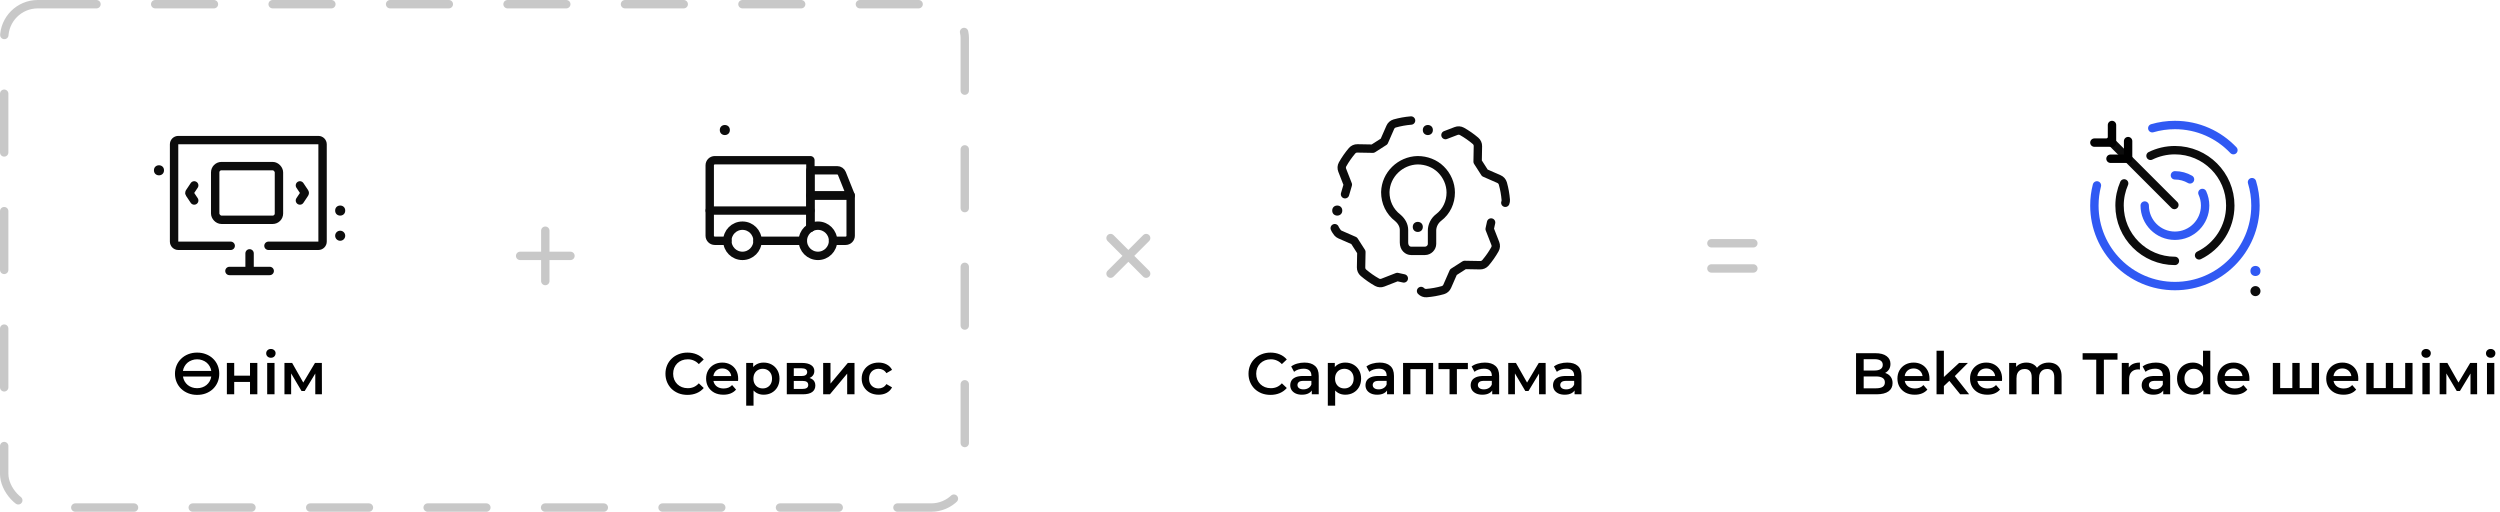 <?xml version="1.0" encoding="UTF-8"?> <svg xmlns="http://www.w3.org/2000/svg" width="596" height="122" viewBox="0 0 596 122" fill="none"> <path d="M59.5 60.4V64" stroke="#0C0C0C" stroke-width="2" stroke-linecap="round"></path> <path d="M54.699 64.6H64.299" stroke="#0C0C0C" stroke-width="2" stroke-linecap="round"></path> <path d="M82.3 56.2C82.3 56.863 81.763 57.4 81.1 57.4C80.438 57.4 79.9 56.863 79.9 56.2C79.9 55.537 80.438 55 81.1 55C81.763 55 82.3 55.537 82.3 56.2Z" fill="#0C0C0C"></path> <ellipse cx="37.899" cy="40.6" rx="1.2" ry="1.2" fill="#0C0C0C"></ellipse> <path d="M55 58.6H50.5H42.5C41.948 58.6 41.5 58.152 41.5 57.6V34.4C41.5 33.848 41.948 33.4 42.5 33.4H75.9C76.452 33.4 76.9 33.848 76.9 34.4V57.6C76.9 58.152 76.452 58.6 75.9 58.6H68.5H64" stroke="#0C0C0C" stroke-width="2" stroke-linecap="round"></path> <rect x="51.301" y="39.6" width="15.2" height="12.8" rx="1.5" stroke="#0C0C0C" stroke-width="2" stroke-linecap="round"></rect> <path d="M71.5 44.2L72.626 45.889C72.671 45.956 72.671 46.044 72.626 46.111L71.5 47.8" stroke="#0C0C0C" stroke-width="2" stroke-linecap="round"></path> <path d="M46.301 44.2L45.175 45.889C45.13 45.956 45.13 46.044 45.175 46.111L46.301 47.8" stroke="#0C0C0C" stroke-width="2" stroke-linecap="round"></path> <ellipse cx="81.1" cy="50.2" rx="1.2" ry="1.2" fill="#0C0C0C"></ellipse> <path d="M46.992 84.06C47.757 84.06 48.457 84.186 49.092 84.438C49.736 84.681 50.296 85.031 50.772 85.488C51.248 85.936 51.617 86.468 51.878 87.084C52.139 87.7 52.27 88.372 52.27 89.1C52.27 89.828 52.139 90.5 51.878 91.116C51.617 91.732 51.248 92.269 50.772 92.726C50.296 93.174 49.736 93.524 49.092 93.776C48.457 94.019 47.757 94.14 46.992 94.14C46.236 94.14 45.536 94.014 44.892 93.762C44.248 93.51 43.688 93.16 43.212 92.712C42.736 92.255 42.367 91.718 42.106 91.102C41.845 90.486 41.714 89.819 41.714 89.1C41.714 88.381 41.845 87.714 42.106 87.098C42.367 86.482 42.736 85.95 43.212 85.502C43.688 85.045 44.248 84.69 44.892 84.438C45.536 84.186 46.236 84.06 46.992 84.06ZM46.992 85.656C46.563 85.656 46.157 85.726 45.774 85.866C45.391 85.997 45.051 86.183 44.752 86.426C44.453 86.669 44.206 86.963 44.01 87.308C43.814 87.644 43.679 88.017 43.604 88.428H50.366C50.301 88.017 50.17 87.644 49.974 87.308C49.778 86.963 49.531 86.669 49.232 86.426C48.933 86.183 48.593 85.997 48.21 85.866C47.837 85.726 47.431 85.656 46.992 85.656ZM46.992 92.544C47.431 92.544 47.837 92.479 48.21 92.348C48.593 92.217 48.933 92.031 49.232 91.788C49.531 91.536 49.778 91.242 49.974 90.906C50.17 90.561 50.301 90.183 50.366 89.772H43.618C43.683 90.183 43.814 90.561 44.01 90.906C44.206 91.242 44.453 91.536 44.752 91.788C45.051 92.031 45.391 92.217 45.774 92.348C46.157 92.479 46.563 92.544 46.992 92.544ZM54.086 94V86.524H55.836V89.562H59.602V86.524H61.352V94H59.602V91.046H55.836V94H54.086ZM63.697 94V86.524H65.448V94H63.697ZM64.579 85.292C64.253 85.292 63.982 85.189 63.767 84.984C63.562 84.779 63.459 84.531 63.459 84.242C63.459 83.943 63.562 83.696 63.767 83.5C63.982 83.295 64.253 83.192 64.579 83.192C64.906 83.192 65.172 83.29 65.377 83.486C65.592 83.673 65.7 83.911 65.7 84.2C65.7 84.508 65.597 84.769 65.391 84.984C65.186 85.189 64.915 85.292 64.579 85.292ZM67.813 94V86.524H69.647L72.657 91.83H71.929L75.093 86.524H76.731L76.745 94H75.163V88.4L75.443 88.582L72.643 93.216H71.887L69.073 88.456L69.409 88.372V94H67.813Z" fill="black"></path> <path fill-rule="evenodd" clip-rule="evenodd" d="M129 67C129 67.552 129.448 68 130 68C130.552 68 131 67.552 131 67V62H136C136.552 62 137 61.552 137 61C137 60.448 136.552 60 136 60H131V55C131 54.448 130.552 54 130 54C129.448 54 129 54.448 129 55V60H124C123.448 60 123 60.448 123 61C123 61.552 123.448 62 124 62H129V67Z" fill="#C8C8C8"></path> <path d="M202.799 46.6H193.199V40.6H199.587C199.827 40.6 200.061 40.672 200.26 40.806C200.458 40.941 200.612 41.132 200.701 41.354L202.799 46.6Z" stroke="#0C0C0C" stroke-width="2" stroke-linecap="round" stroke-linejoin="round"></path> <path d="M169.199 50.2H193.199" stroke="#0C0C0C" stroke-width="2" stroke-linecap="round" stroke-linejoin="round"></path> <path d="M191.4 57.4H180.6" stroke="#0C0C0C" stroke-width="2" stroke-linecap="round" stroke-linejoin="round"></path> <path d="M173.399 57.4H170.399C170.081 57.4 169.776 57.274 169.551 57.048C169.326 56.824 169.199 56.518 169.199 56.2V39.4C169.199 39.082 169.326 38.776 169.551 38.551C169.776 38.326 170.081 38.2 170.399 38.2H193.199V54.282" stroke="#0C0C0C" stroke-width="2" stroke-linecap="round" stroke-linejoin="round"></path> <path d="M193.199 54.282V46.6H202.799V56.2C202.799 56.518 202.673 56.824 202.448 57.048C202.223 57.274 201.917 57.4 201.599 57.4H198.599" stroke="#0C0C0C" stroke-width="2" stroke-linecap="round" stroke-linejoin="round"></path> <circle cx="172.8" cy="31" r="1.2" fill="#0C0C0C"></circle> <path d="M195 61C196.989 61 198.6 59.388 198.6 57.4C198.6 55.412 196.989 53.8 195 53.8C193.012 53.8 191.4 55.412 191.4 57.4C191.4 59.388 193.012 61 195 61Z" stroke="#0C0C0C" stroke-width="2" stroke-miterlimit="10" stroke-linecap="round"></path> <path d="M177 61C178.989 61 180.6 59.388 180.6 57.4C180.6 55.412 178.989 53.8 177 53.8C175.012 53.8 173.4 55.412 173.4 57.4C173.4 59.388 175.012 61 177 61Z" stroke="#0C0C0C" stroke-width="2" stroke-miterlimit="10" stroke-linecap="round"></path> <path d="M163.88 94.14C163.133 94.14 162.438 94.019 161.794 93.776C161.159 93.524 160.604 93.174 160.128 92.726C159.661 92.269 159.297 91.732 159.036 91.116C158.775 90.5 158.644 89.828 158.644 89.1C158.644 88.372 158.775 87.7 159.036 87.084C159.297 86.468 159.666 85.936 160.142 85.488C160.618 85.031 161.173 84.681 161.808 84.438C162.443 84.186 163.138 84.06 163.894 84.06C164.697 84.06 165.429 84.2 166.092 84.48C166.755 84.751 167.315 85.157 167.772 85.698L166.596 86.804C166.241 86.421 165.845 86.137 165.406 85.95C164.967 85.754 164.491 85.656 163.978 85.656C163.465 85.656 162.993 85.74 162.564 85.908C162.144 86.076 161.775 86.314 161.458 86.622C161.15 86.93 160.907 87.294 160.73 87.714C160.562 88.134 160.478 88.596 160.478 89.1C160.478 89.604 160.562 90.066 160.73 90.486C160.907 90.906 161.15 91.27 161.458 91.578C161.775 91.886 162.144 92.124 162.564 92.292C162.993 92.46 163.465 92.544 163.978 92.544C164.491 92.544 164.967 92.451 165.406 92.264C165.845 92.068 166.241 91.774 166.596 91.382L167.772 92.502C167.315 93.034 166.755 93.44 166.092 93.72C165.429 94 164.692 94.14 163.88 94.14ZM172.465 94.098C171.634 94.098 170.906 93.935 170.281 93.608C169.665 93.272 169.184 92.815 168.839 92.236C168.503 91.657 168.335 90.999 168.335 90.262C168.335 89.515 168.498 88.857 168.825 88.288C169.161 87.709 169.618 87.257 170.197 86.93C170.785 86.603 171.452 86.44 172.199 86.44C172.927 86.44 173.575 86.599 174.145 86.916C174.714 87.233 175.162 87.681 175.489 88.26C175.815 88.839 175.979 89.52 175.979 90.304C175.979 90.379 175.974 90.463 175.965 90.556C175.965 90.649 175.96 90.738 175.951 90.822H169.721V89.66H175.027L174.341 90.024C174.35 89.595 174.261 89.217 174.075 88.89C173.888 88.563 173.631 88.307 173.305 88.12C172.987 87.933 172.619 87.84 172.199 87.84C171.769 87.84 171.391 87.933 171.065 88.12C170.747 88.307 170.495 88.568 170.309 88.904C170.131 89.231 170.043 89.618 170.043 90.066V90.346C170.043 90.794 170.145 91.191 170.351 91.536C170.556 91.881 170.845 92.147 171.219 92.334C171.592 92.521 172.021 92.614 172.507 92.614C172.927 92.614 173.305 92.549 173.641 92.418C173.977 92.287 174.275 92.082 174.537 91.802L175.475 92.88C175.139 93.272 174.714 93.575 174.201 93.79C173.697 93.995 173.118 94.098 172.465 94.098ZM182.037 94.098C181.43 94.098 180.875 93.958 180.371 93.678C179.876 93.398 179.479 92.978 179.181 92.418C178.891 91.849 178.747 91.13 178.747 90.262C178.747 89.385 178.887 88.666 179.167 88.106C179.456 87.546 179.848 87.131 180.343 86.86C180.837 86.58 181.402 86.44 182.037 86.44C182.774 86.44 183.423 86.599 183.983 86.916C184.552 87.233 185 87.677 185.327 88.246C185.663 88.815 185.831 89.487 185.831 90.262C185.831 91.037 185.663 91.713 185.327 92.292C185 92.861 184.552 93.305 183.983 93.622C183.423 93.939 182.774 94.098 182.037 94.098ZM177.893 96.716V86.524H179.559V88.288L179.503 90.276L179.643 92.264V96.716H177.893ZM181.841 92.6C182.261 92.6 182.634 92.507 182.961 92.32C183.297 92.133 183.563 91.863 183.759 91.508C183.955 91.153 184.053 90.738 184.053 90.262C184.053 89.777 183.955 89.361 183.759 89.016C183.563 88.661 183.297 88.391 182.961 88.204C182.634 88.017 182.261 87.924 181.841 87.924C181.421 87.924 181.043 88.017 180.707 88.204C180.371 88.391 180.105 88.661 179.909 89.016C179.713 89.361 179.615 89.777 179.615 90.262C179.615 90.738 179.713 91.153 179.909 91.508C180.105 91.863 180.371 92.133 180.707 92.32C181.043 92.507 181.421 92.6 181.841 92.6ZM187.572 94V86.524H191.226C192.132 86.524 192.841 86.692 193.354 87.028C193.877 87.364 194.138 87.84 194.138 88.456C194.138 89.063 193.896 89.539 193.41 89.884C192.925 90.22 192.281 90.388 191.478 90.388L191.688 89.954C192.594 89.954 193.266 90.122 193.704 90.458C194.152 90.785 194.376 91.265 194.376 91.9C194.376 92.563 194.129 93.081 193.634 93.454C193.14 93.818 192.388 94 191.38 94H187.572ZM189.238 92.726H191.24C191.716 92.726 192.076 92.651 192.318 92.502C192.561 92.343 192.682 92.105 192.682 91.788C192.682 91.452 192.57 91.205 192.346 91.046C192.122 90.887 191.772 90.808 191.296 90.808H189.238V92.726ZM189.238 89.646H191.072C191.52 89.646 191.856 89.567 192.08 89.408C192.314 89.24 192.43 89.007 192.43 88.708C192.43 88.4 192.314 88.171 192.08 88.022C191.856 87.873 191.52 87.798 191.072 87.798H189.238V89.646ZM196.24 94V86.524H197.99V91.452L202.12 86.524H203.716V94H201.966V89.072L197.85 94H196.24ZM209.473 94.098C208.689 94.098 207.989 93.935 207.373 93.608C206.766 93.272 206.29 92.815 205.945 92.236C205.599 91.657 205.427 90.999 205.427 90.262C205.427 89.515 205.599 88.857 205.945 88.288C206.29 87.709 206.766 87.257 207.373 86.93C207.989 86.603 208.689 86.44 209.473 86.44C210.201 86.44 210.84 86.589 211.391 86.888C211.951 87.177 212.375 87.607 212.665 88.176L211.321 88.96C211.097 88.605 210.821 88.344 210.495 88.176C210.177 88.008 209.832 87.924 209.459 87.924C209.029 87.924 208.642 88.017 208.297 88.204C207.951 88.391 207.681 88.661 207.485 89.016C207.289 89.361 207.191 89.777 207.191 90.262C207.191 90.747 207.289 91.167 207.485 91.522C207.681 91.867 207.951 92.133 208.297 92.32C208.642 92.507 209.029 92.6 209.459 92.6C209.832 92.6 210.177 92.516 210.495 92.348C210.821 92.18 211.097 91.919 211.321 91.564L212.665 92.348C212.375 92.908 211.951 93.342 211.391 93.65C210.84 93.949 210.201 94.098 209.473 94.098Z" fill="black"></path> <rect x="1" y="1" width="229" height="120" rx="8" stroke="#C8C8C8" stroke-width="2" stroke-linecap="round" stroke-linejoin="round" stroke-dasharray="14 14"></rect> <path fill-rule="evenodd" clip-rule="evenodd" d="M264.05 64.535C263.66 64.926 263.66 65.559 264.05 65.95C264.441 66.34 265.074 66.34 265.464 65.95L269 62.414L272.536 65.95C272.926 66.34 273.559 66.34 273.95 65.95C274.34 65.559 274.34 64.926 273.95 64.535L270.414 61L273.95 57.465C274.34 57.074 274.34 56.441 273.95 56.05C273.559 55.66 272.926 55.66 272.536 56.05L269 59.586L265.464 56.05C265.074 55.66 264.441 55.66 264.05 56.05C263.66 56.441 263.66 57.074 264.05 57.465L267.586 61L264.05 64.535Z" fill="#C8C8C8"></path> <path fill-rule="evenodd" clip-rule="evenodd" d="M339.727 59.8H336.385C335.604 59.8 334.712 59.139 334.712 57.817V54.83C334.712 53.729 334.154 52.738 333.265 51.966C331.259 50.423 330.256 48.221 330.256 45.799C330.367 41.614 333.821 38.31 337.944 38.2C340.061 38.2 342.067 38.969 343.514 40.403C344.964 41.834 345.856 43.816 345.856 45.909C345.856 48.221 344.853 50.423 342.958 51.856C341.955 52.628 341.397 53.839 341.397 54.94V58.147C341.397 59.029 340.619 59.8 339.727 59.8Z" stroke="#0C0C0C" stroke-width="2" stroke-miterlimit="22.926"></path> <path d="M336.396 28.734C335.072 28.841 333.761 29.077 332.482 29.437C332.253 29.505 332.041 29.622 331.863 29.779C331.684 29.938 331.542 30.133 331.448 30.352L329.967 33.731L327.291 35.445L323.602 35.378C323.364 35.372 323.127 35.419 322.909 35.515C322.69 35.612 322.496 35.755 322.339 35.934C321.477 36.946 320.715 38.038 320.064 39.196C319.949 39.405 319.883 39.637 319.869 39.875C319.854 40.112 319.893 40.35 319.981 40.572L321.325 44.012L320.655 46.304" stroke="#0C0C0C" stroke-width="2" stroke-linecap="round" stroke-linejoin="round"></path> <path d="M344.6 32.2L347.139 31.229C347.361 31.141 347.598 31.103 347.836 31.117C348.074 31.131 348.305 31.198 348.514 31.312C349.673 31.963 350.765 32.725 351.776 33.587C351.956 33.744 352.099 33.938 352.195 34.157C352.292 34.375 352.339 34.612 352.333 34.85L352.266 38.54L353.979 41.215L357.359 42.696C357.578 42.791 357.773 42.933 357.932 43.111C358.09 43.29 358.206 43.501 358.274 43.73C358.634 45.009 358.87 46.32 358.977 47.645C358.993 47.882 358.957 48.12 358.87 48.342" stroke="#0C0C0C" stroke-width="2" stroke-linecap="round" stroke-linejoin="round"></path> <path d="M338.782 69.374C338.946 69.546 339.146 69.68 339.368 69.767C339.59 69.853 339.828 69.89 340.066 69.873C341.39 69.766 342.701 69.531 343.98 69.17C344.209 69.103 344.42 68.986 344.599 68.828C344.778 68.67 344.919 68.475 345.014 68.255L346.495 64.876L349.171 63.162L352.86 63.23C353.098 63.235 353.335 63.188 353.554 63.092C353.772 62.996 353.966 62.853 354.123 62.673C354.986 61.662 355.748 60.57 356.398 59.411C356.513 59.202 356.579 58.971 356.593 58.733C356.608 58.495 356.569 58.257 356.481 58.036L355.137 54.596L355.477 53.044" stroke="#0C0C0C" stroke-width="2" stroke-linecap="round" stroke-linejoin="round"></path> <path d="M318.2 54.4C318.267 54.629 318.725 55.318 318.883 55.496C319.041 55.675 319.236 55.816 319.455 55.911L322.835 57.392L324.549 60.068L324.481 63.757C324.476 63.995 324.523 64.232 324.619 64.45C324.715 64.669 324.858 64.863 325.038 65.02C326.049 65.882 327.141 66.644 328.3 67.295C328.509 67.41 328.74 67.476 328.978 67.49C329.216 67.505 329.454 67.466 329.675 67.378L333.115 66.034L334.667 66.374" stroke="#0C0C0C" stroke-width="2" stroke-linecap="round" stroke-linejoin="round"></path> <circle cx="338.001" cy="54.096" r="1.2" fill="#0C0C0C"></circle> <circle cx="340.399" cy="31" r="1.2" fill="#0C0C0C"></circle> <ellipse cx="318.8" cy="50.2" rx="1.2" ry="1.2" fill="#0C0C0C"></ellipse> <path d="M302.88 94.14C302.133 94.14 301.438 94.019 300.794 93.776C300.159 93.524 299.604 93.174 299.128 92.726C298.661 92.269 298.297 91.732 298.036 91.116C297.775 90.5 297.644 89.828 297.644 89.1C297.644 88.372 297.775 87.7 298.036 87.084C298.297 86.468 298.666 85.936 299.142 85.488C299.618 85.031 300.173 84.681 300.808 84.438C301.443 84.186 302.138 84.06 302.894 84.06C303.697 84.06 304.429 84.2 305.092 84.48C305.755 84.751 306.315 85.157 306.772 85.698L305.596 86.804C305.241 86.421 304.845 86.137 304.406 85.95C303.967 85.754 303.491 85.656 302.978 85.656C302.465 85.656 301.993 85.74 301.564 85.908C301.144 86.076 300.775 86.314 300.458 86.622C300.15 86.93 299.907 87.294 299.73 87.714C299.562 88.134 299.478 88.596 299.478 89.1C299.478 89.604 299.562 90.066 299.73 90.486C299.907 90.906 300.15 91.27 300.458 91.578C300.775 91.886 301.144 92.124 301.564 92.292C301.993 92.46 302.465 92.544 302.978 92.544C303.491 92.544 303.967 92.451 304.406 92.264C304.845 92.068 305.241 91.774 305.596 91.382L306.772 92.502C306.315 93.034 305.755 93.44 305.092 93.72C304.429 94 303.692 94.14 302.88 94.14ZM312.733 94V92.488L312.635 92.166V89.52C312.635 89.007 312.481 88.61 312.173 88.33C311.865 88.041 311.399 87.896 310.773 87.896C310.353 87.896 309.938 87.961 309.527 88.092C309.126 88.223 308.785 88.405 308.505 88.638L307.819 87.364C308.221 87.056 308.697 86.827 309.247 86.678C309.807 86.519 310.386 86.44 310.983 86.44C312.066 86.44 312.901 86.701 313.489 87.224C314.087 87.737 314.385 88.535 314.385 89.618V94H312.733ZM310.381 94.098C309.821 94.098 309.331 94.005 308.911 93.818C308.491 93.622 308.165 93.356 307.931 93.02C307.707 92.675 307.595 92.287 307.595 91.858C307.595 91.438 307.693 91.06 307.889 90.724C308.095 90.388 308.426 90.122 308.883 89.926C309.341 89.73 309.947 89.632 310.703 89.632H312.873V90.794H310.829C310.232 90.794 309.831 90.892 309.625 91.088C309.42 91.275 309.317 91.508 309.317 91.788C309.317 92.105 309.443 92.357 309.695 92.544C309.947 92.731 310.297 92.824 310.745 92.824C311.175 92.824 311.557 92.726 311.893 92.53C312.239 92.334 312.486 92.045 312.635 91.662L312.929 92.712C312.761 93.151 312.458 93.491 312.019 93.734C311.59 93.977 311.044 94.098 310.381 94.098ZM320.695 94.098C320.088 94.098 319.533 93.958 319.029 93.678C318.534 93.398 318.138 92.978 317.839 92.418C317.55 91.849 317.405 91.13 317.405 90.262C317.405 89.385 317.545 88.666 317.825 88.106C318.114 87.546 318.506 87.131 319.001 86.86C319.496 86.58 320.06 86.44 320.695 86.44C321.432 86.44 322.081 86.599 322.641 86.916C323.21 87.233 323.658 87.677 323.985 88.246C324.321 88.815 324.489 89.487 324.489 90.262C324.489 91.037 324.321 91.713 323.985 92.292C323.658 92.861 323.21 93.305 322.641 93.622C322.081 93.939 321.432 94.098 320.695 94.098ZM316.551 96.716V86.524H318.217V88.288L318.161 90.276L318.301 92.264V96.716H316.551ZM320.499 92.6C320.919 92.6 321.292 92.507 321.619 92.32C321.955 92.133 322.221 91.863 322.417 91.508C322.613 91.153 322.711 90.738 322.711 90.262C322.711 89.777 322.613 89.361 322.417 89.016C322.221 88.661 321.955 88.391 321.619 88.204C321.292 88.017 320.919 87.924 320.499 87.924C320.079 87.924 319.701 88.017 319.365 88.204C319.029 88.391 318.763 88.661 318.567 89.016C318.371 89.361 318.273 89.777 318.273 90.262C318.273 90.738 318.371 91.153 318.567 91.508C318.763 91.863 319.029 92.133 319.365 92.32C319.701 92.507 320.079 92.6 320.499 92.6ZM330.671 94V92.488L330.573 92.166V89.52C330.573 89.007 330.419 88.61 330.111 88.33C329.803 88.041 329.336 87.896 328.711 87.896C328.291 87.896 327.876 87.961 327.465 88.092C327.064 88.223 326.723 88.405 326.443 88.638L325.757 87.364C326.158 87.056 326.634 86.827 327.185 86.678C327.745 86.519 328.324 86.44 328.921 86.44C330.004 86.44 330.839 86.701 331.427 87.224C332.024 87.737 332.323 88.535 332.323 89.618V94H330.671ZM328.319 94.098C327.759 94.098 327.269 94.005 326.849 93.818C326.429 93.622 326.102 93.356 325.869 93.02C325.645 92.675 325.533 92.287 325.533 91.858C325.533 91.438 325.631 91.06 325.827 90.724C326.032 90.388 326.364 90.122 326.821 89.926C327.278 89.73 327.885 89.632 328.641 89.632H330.811V90.794H328.767C328.17 90.794 327.768 90.892 327.563 91.088C327.358 91.275 327.255 91.508 327.255 91.788C327.255 92.105 327.381 92.357 327.633 92.544C327.885 92.731 328.235 92.824 328.683 92.824C329.112 92.824 329.495 92.726 329.831 92.53C330.176 92.334 330.424 92.045 330.573 91.662L330.867 92.712C330.699 93.151 330.396 93.491 329.957 93.734C329.528 93.977 328.982 94.098 328.319 94.098ZM334.489 94V86.524H341.657V94H339.921V87.602L340.327 88.008H335.833L336.239 87.602V94H334.489ZM345.572 94V87.588L345.978 88.008H342.94V86.524H349.94V88.008H346.916L347.322 87.588V94H345.572ZM355.745 94V92.488L355.647 92.166V89.52C355.647 89.007 355.493 88.61 355.185 88.33C354.877 88.041 354.411 87.896 353.785 87.896C353.365 87.896 352.95 87.961 352.539 88.092C352.138 88.223 351.797 88.405 351.517 88.638L350.831 87.364C351.233 87.056 351.709 86.827 352.259 86.678C352.819 86.519 353.398 86.44 353.995 86.44C355.078 86.44 355.913 86.701 356.501 87.224C357.099 87.737 357.397 88.535 357.397 89.618V94H355.745ZM353.393 94.098C352.833 94.098 352.343 94.005 351.923 93.818C351.503 93.622 351.177 93.356 350.943 93.02C350.719 92.675 350.607 92.287 350.607 91.858C350.607 91.438 350.705 91.06 350.901 90.724C351.107 90.388 351.438 90.122 351.895 89.926C352.353 89.73 352.959 89.632 353.715 89.632H355.885V90.794H353.841C353.244 90.794 352.843 90.892 352.637 91.088C352.432 91.275 352.329 91.508 352.329 91.788C352.329 92.105 352.455 92.357 352.707 92.544C352.959 92.731 353.309 92.824 353.757 92.824C354.187 92.824 354.569 92.726 354.905 92.53C355.251 92.334 355.498 92.045 355.647 91.662L355.941 92.712C355.773 93.151 355.47 93.491 355.031 93.734C354.602 93.977 354.056 94.098 353.393 94.098ZM359.563 94V86.524H361.397L364.407 91.83H363.679L366.843 86.524H368.481L368.495 94H366.913V88.4L367.193 88.582L364.393 93.216H363.637L360.823 88.456L361.159 88.372V94H359.563ZM375.378 94V92.488L375.28 92.166V89.52C375.28 89.007 375.126 88.61 374.818 88.33C374.51 88.041 374.043 87.896 373.418 87.896C372.998 87.896 372.583 87.961 372.172 88.092C371.771 88.223 371.43 88.405 371.15 88.638L370.464 87.364C370.865 87.056 371.341 86.827 371.892 86.678C372.452 86.519 373.031 86.44 373.628 86.44C374.711 86.44 375.546 86.701 376.134 87.224C376.731 87.737 377.03 88.535 377.03 89.618V94H375.378ZM373.026 94.098C372.466 94.098 371.976 94.005 371.556 93.818C371.136 93.622 370.809 93.356 370.576 93.02C370.352 92.675 370.24 92.287 370.24 91.858C370.24 91.438 370.338 91.06 370.534 90.724C370.739 90.388 371.071 90.122 371.528 89.926C371.985 89.73 372.592 89.632 373.348 89.632H375.518V90.794H373.474C372.877 90.794 372.475 90.892 372.27 91.088C372.065 91.275 371.962 91.508 371.962 91.788C371.962 92.105 372.088 92.357 372.34 92.544C372.592 92.731 372.942 92.824 373.39 92.824C373.819 92.824 374.202 92.726 374.538 92.53C374.883 92.334 375.131 92.045 375.28 91.662L375.574 92.712C375.406 93.151 375.103 93.491 374.664 93.734C374.235 93.977 373.689 94.098 373.026 94.098Z" fill="black"></path> <path fill-rule="evenodd" clip-rule="evenodd" d="M408 57C407.448 57 407 57.448 407 58C407 58.552 407.448 59 408 59H418C418.552 59 419 58.552 419 58C419 57.448 418.552 57 418 57H408ZM408 63C407.448 63 407 63.448 407 64C407 64.552 407.448 65 408 65H418C418.552 65 419 64.552 419 64C419 63.448 418.552 63 418 63H408Z" fill="#C8C8C8"></path> <path d="M518.501 62.2C511.211 62.2 505.301 56.29 505.301 49C505.301 47.123 505.693 45.337 506.399 43.72M512.68 37.149C514.436 36.285 516.412 35.8 518.501 35.8C525.791 35.8 531.701 41.71 531.701 49C531.701 54.225 528.665 58.741 524.261 60.88" stroke="#0C0C0C" stroke-width="2" stroke-linecap="round"></path> <path d="M511.301 49C511.301 52.976 514.524 56.2 518.501 56.2C522.477 56.2 525.701 52.976 525.701 49C525.701 47.929 525.467 46.913 525.048 46M518.501 41.8C519.812 41.8 521.042 42.151 522.101 42.763" stroke="#3059F3" stroke-width="2" stroke-linecap="round"></path> <path d="M503.098 33.597L518.371 48.871" stroke="#0C0C0C" stroke-width="2" stroke-linecap="round"></path> <path d="M507.34 33.64V37.84" stroke="black" stroke-width="2" stroke-linecap="round"></path> <path d="M503.14 37.84H507.34" stroke="black" stroke-width="2" stroke-linecap="round"></path> <path d="M503.5 29.8V34" stroke="black" stroke-width="2" stroke-linecap="round"></path> <path d="M499.3 34H503.5" stroke="black" stroke-width="2" stroke-linecap="round"></path> <path d="M538.9 69.4C538.9 70.063 538.363 70.6 537.7 70.6C537.037 70.6 536.5 70.063 536.5 69.4C536.5 68.737 537.037 68.2 537.7 68.2C538.363 68.2 538.9 68.737 538.9 69.4Z" fill="#0C0C0C"></path> <ellipse cx="537.7" cy="64.6" rx="1.2" ry="1.2" fill="#3059F3"></ellipse> <path d="M499.906 44.2C499.511 45.734 499.301 47.343 499.301 49C499.301 59.604 507.897 68.2 518.501 68.2C529.105 68.2 537.701 59.604 537.701 49C537.701 47.062 537.414 45.19 536.879 43.426M513.101 30.57C514.814 30.069 516.626 29.8 518.501 29.8C523.992 29.8 528.944 32.105 532.444 35.8" stroke="#3059F3" stroke-width="2" stroke-linecap="round"></path> <path d="M442.481 94V84.2H447.073C448.249 84.2 449.145 84.433 449.761 84.9C450.377 85.357 450.685 85.973 450.685 86.748C450.685 87.271 450.564 87.719 450.321 88.092C450.078 88.456 449.752 88.741 449.341 88.946C448.94 89.142 448.501 89.24 448.025 89.24L448.277 88.736C448.828 88.736 449.322 88.839 449.761 89.044C450.2 89.24 450.545 89.529 450.797 89.912C451.058 90.295 451.189 90.771 451.189 91.34C451.189 92.18 450.867 92.833 450.223 93.3C449.579 93.767 448.622 94 447.353 94H442.481ZM444.301 92.572H447.241C447.922 92.572 448.445 92.46 448.809 92.236C449.173 92.012 449.355 91.653 449.355 91.158C449.355 90.673 449.173 90.318 448.809 90.094C448.445 89.861 447.922 89.744 447.241 89.744H444.161V88.33H446.877C447.512 88.33 447.997 88.218 448.333 87.994C448.678 87.77 448.851 87.434 448.851 86.986C448.851 86.529 448.678 86.188 448.333 85.964C447.997 85.74 447.512 85.628 446.877 85.628H444.301V92.572ZM456.477 94.098C455.647 94.098 454.919 93.935 454.293 93.608C453.677 93.272 453.197 92.815 452.851 92.236C452.515 91.657 452.347 90.999 452.347 90.262C452.347 89.515 452.511 88.857 452.837 88.288C453.173 87.709 453.631 87.257 454.209 86.93C454.797 86.603 455.465 86.44 456.211 86.44C456.939 86.44 457.588 86.599 458.157 86.916C458.727 87.233 459.175 87.681 459.501 88.26C459.828 88.839 459.991 89.52 459.991 90.304C459.991 90.379 459.987 90.463 459.977 90.556C459.977 90.649 459.973 90.738 459.963 90.822H453.733V89.66H459.039L458.353 90.024C458.363 89.595 458.274 89.217 458.087 88.89C457.901 88.563 457.644 88.307 457.317 88.12C457 87.933 456.631 87.84 456.211 87.84C455.782 87.84 455.404 87.933 455.077 88.12C454.76 88.307 454.508 88.568 454.321 88.904C454.144 89.231 454.055 89.618 454.055 90.066V90.346C454.055 90.794 454.158 91.191 454.363 91.536C454.569 91.881 454.858 92.147 455.231 92.334C455.605 92.521 456.034 92.614 456.519 92.614C456.939 92.614 457.317 92.549 457.653 92.418C457.989 92.287 458.288 92.082 458.549 91.802L459.487 92.88C459.151 93.272 458.727 93.575 458.213 93.79C457.709 93.995 457.131 94.098 456.477 94.098ZM463.1 92.334L463.142 90.136L467.048 86.524H469.148L465.83 89.856L464.906 90.626L463.1 92.334ZM461.672 94V83.612H463.422V94H461.672ZM467.314 94L464.584 90.626L465.69 89.226L469.442 94H467.314ZM473.786 94.098C472.955 94.098 472.227 93.935 471.602 93.608C470.986 93.272 470.505 92.815 470.16 92.236C469.824 91.657 469.656 90.999 469.656 90.262C469.656 89.515 469.819 88.857 470.146 88.288C470.482 87.709 470.939 87.257 471.518 86.93C472.106 86.603 472.773 86.44 473.52 86.44C474.248 86.44 474.897 86.599 475.466 86.916C476.035 87.233 476.483 87.681 476.81 88.26C477.137 88.839 477.3 89.52 477.3 90.304C477.3 90.379 477.295 90.463 477.286 90.556C477.286 90.649 477.281 90.738 477.272 90.822H471.042V89.66H476.348L475.662 90.024C475.671 89.595 475.583 89.217 475.396 88.89C475.209 88.563 474.953 88.307 474.626 88.12C474.309 87.933 473.94 87.84 473.52 87.84C473.091 87.84 472.713 87.933 472.386 88.12C472.069 88.307 471.817 88.568 471.63 88.904C471.453 89.231 471.364 89.618 471.364 90.066V90.346C471.364 90.794 471.467 91.191 471.672 91.536C471.877 91.881 472.167 92.147 472.54 92.334C472.913 92.521 473.343 92.614 473.828 92.614C474.248 92.614 474.626 92.549 474.962 92.418C475.298 92.287 475.597 92.082 475.858 91.802L476.796 92.88C476.46 93.272 476.035 93.575 475.522 93.79C475.018 93.995 474.439 94.098 473.786 94.098ZM488.417 86.44C489.014 86.44 489.542 86.557 489.999 86.79C490.466 87.023 490.83 87.383 491.091 87.868C491.352 88.344 491.483 88.96 491.483 89.716V94H489.733V89.94C489.733 89.277 489.588 88.783 489.299 88.456C489.01 88.129 488.594 87.966 488.053 87.966C487.67 87.966 487.33 88.05 487.031 88.218C486.742 88.386 486.513 88.633 486.345 88.96C486.186 89.287 486.107 89.702 486.107 90.206V94H484.357V89.94C484.357 89.277 484.212 88.783 483.923 88.456C483.634 88.129 483.218 87.966 482.677 87.966C482.294 87.966 481.954 88.05 481.655 88.218C481.366 88.386 481.137 88.633 480.969 88.96C480.81 89.287 480.731 89.702 480.731 90.206V94H478.981V86.524H480.647V88.512L480.353 87.924C480.605 87.439 480.969 87.07 481.445 86.818C481.93 86.566 482.481 86.44 483.097 86.44C483.797 86.44 484.404 86.613 484.917 86.958C485.44 87.303 485.785 87.826 485.953 88.526L485.267 88.288C485.51 87.728 485.911 87.28 486.471 86.944C487.031 86.608 487.68 86.44 488.417 86.44ZM499.744 94V85.74H496.496V84.2H504.812V85.74H501.564V94H499.744ZM505.833 94V86.524H507.499V88.582L507.303 87.98C507.527 87.476 507.877 87.093 508.353 86.832C508.838 86.571 509.44 86.44 510.159 86.44V88.106C510.084 88.087 510.014 88.078 509.949 88.078C509.883 88.069 509.818 88.064 509.753 88.064C509.09 88.064 508.563 88.26 508.171 88.652C507.779 89.035 507.583 89.609 507.583 90.374V94H505.833ZM515.716 94V92.488L515.618 92.166V89.52C515.618 89.007 515.464 88.61 515.156 88.33C514.848 88.041 514.381 87.896 513.756 87.896C513.336 87.896 512.921 87.961 512.51 88.092C512.109 88.223 511.768 88.405 511.488 88.638L510.802 87.364C511.203 87.056 511.679 86.827 512.23 86.678C512.79 86.519 513.369 86.44 513.966 86.44C515.049 86.44 515.884 86.701 516.472 87.224C517.069 87.737 517.368 88.535 517.368 89.618V94H515.716ZM513.364 94.098C512.804 94.098 512.314 94.005 511.894 93.818C511.474 93.622 511.147 93.356 510.914 93.02C510.69 92.675 510.578 92.287 510.578 91.858C510.578 91.438 510.676 91.06 510.872 90.724C511.077 90.388 511.409 90.122 511.866 89.926C512.323 89.73 512.93 89.632 513.686 89.632H515.856V90.794H513.812C513.215 90.794 512.813 90.892 512.608 91.088C512.403 91.275 512.3 91.508 512.3 91.788C512.3 92.105 512.426 92.357 512.678 92.544C512.93 92.731 513.28 92.824 513.728 92.824C514.157 92.824 514.54 92.726 514.876 92.53C515.221 92.334 515.469 92.045 515.618 91.662L515.912 92.712C515.744 93.151 515.441 93.491 515.002 93.734C514.573 93.977 514.027 94.098 513.364 94.098ZM522.791 94.098C522.073 94.098 521.424 93.939 520.845 93.622C520.276 93.295 519.828 92.847 519.501 92.278C519.175 91.709 519.011 91.037 519.011 90.262C519.011 89.487 519.175 88.815 519.501 88.246C519.828 87.677 520.276 87.233 520.845 86.916C521.424 86.599 522.073 86.44 522.791 86.44C523.417 86.44 523.977 86.58 524.471 86.86C524.966 87.131 525.358 87.546 525.647 88.106C525.937 88.666 526.081 89.385 526.081 90.262C526.081 91.13 525.941 91.849 525.661 92.418C525.381 92.978 524.994 93.398 524.499 93.678C524.005 93.958 523.435 94.098 522.791 94.098ZM523.001 92.6C523.421 92.6 523.795 92.507 524.121 92.32C524.457 92.133 524.723 91.863 524.919 91.508C525.125 91.153 525.227 90.738 525.227 90.262C525.227 89.777 525.125 89.361 524.919 89.016C524.723 88.661 524.457 88.391 524.121 88.204C523.795 88.017 523.421 87.924 523.001 87.924C522.581 87.924 522.203 88.017 521.867 88.204C521.541 88.391 521.275 88.661 521.069 89.016C520.873 89.361 520.775 89.777 520.775 90.262C520.775 90.738 520.873 91.153 521.069 91.508C521.275 91.863 521.541 92.133 521.867 92.32C522.203 92.507 522.581 92.6 523.001 92.6ZM525.269 94V92.236L525.339 90.248L525.199 88.26V83.612H526.935V94H525.269ZM532.753 94.098C531.922 94.098 531.194 93.935 530.569 93.608C529.953 93.272 529.472 92.815 529.127 92.236C528.791 91.657 528.623 90.999 528.623 90.262C528.623 89.515 528.786 88.857 529.113 88.288C529.449 87.709 529.906 87.257 530.485 86.93C531.073 86.603 531.74 86.44 532.487 86.44C533.215 86.44 533.863 86.599 534.433 86.916C535.002 87.233 535.45 87.681 535.777 88.26C536.103 88.839 536.267 89.52 536.267 90.304C536.267 90.379 536.262 90.463 536.253 90.556C536.253 90.649 536.248 90.738 536.239 90.822H530.009V89.66H535.315L534.629 90.024C534.638 89.595 534.549 89.217 534.363 88.89C534.176 88.563 533.919 88.307 533.593 88.12C533.275 87.933 532.907 87.84 532.487 87.84C532.057 87.84 531.679 87.933 531.353 88.12C531.035 88.307 530.783 88.568 530.597 88.904C530.419 89.231 530.331 89.618 530.331 90.066V90.346C530.331 90.794 530.433 91.191 530.639 91.536C530.844 91.881 531.133 92.147 531.507 92.334C531.88 92.521 532.309 92.614 532.795 92.614C533.215 92.614 533.593 92.549 533.929 92.418C534.265 92.287 534.563 92.082 534.825 91.802L535.763 92.88C535.427 93.272 535.002 93.575 534.489 93.79C533.985 93.995 533.406 94.098 532.753 94.098ZM546.871 92.516L546.493 92.936V86.524H548.243V92.936L547.823 92.516H551.519L551.113 92.936V86.524H552.863V94H541.845V86.524H543.595V92.936L543.189 92.516H546.871ZM558.702 94.098C557.871 94.098 557.143 93.935 556.518 93.608C555.902 93.272 555.421 92.815 555.076 92.236C554.74 91.657 554.572 90.999 554.572 90.262C554.572 89.515 554.735 88.857 555.062 88.288C555.398 87.709 555.855 87.257 556.434 86.93C557.022 86.603 557.689 86.44 558.436 86.44C559.164 86.44 559.813 86.599 560.382 86.916C560.951 87.233 561.399 87.681 561.726 88.26C562.053 88.839 562.216 89.52 562.216 90.304C562.216 90.379 562.211 90.463 562.202 90.556C562.202 90.649 562.197 90.738 562.188 90.822H555.958V89.66H561.264L560.578 90.024C560.587 89.595 560.499 89.217 560.312 88.89C560.125 88.563 559.869 88.307 559.542 88.12C559.225 87.933 558.856 87.84 558.436 87.84C558.007 87.84 557.629 87.933 557.302 88.12C556.985 88.307 556.733 88.568 556.546 88.904C556.369 89.231 556.28 89.618 556.28 90.066V90.346C556.28 90.794 556.383 91.191 556.588 91.536C556.793 91.881 557.083 92.147 557.456 92.334C557.829 92.521 558.259 92.614 558.744 92.614C559.164 92.614 559.542 92.549 559.878 92.418C560.214 92.287 560.513 92.082 560.774 91.802L561.712 92.88C561.376 93.272 560.951 93.575 560.438 93.79C559.934 93.995 559.355 94.098 558.702 94.098ZM569.156 92.516L568.778 92.936V86.524H570.528V92.936L570.108 92.516H573.804L573.398 92.936V86.524H575.148V94H564.13V86.524H565.88V92.936L565.474 92.516H569.156ZM577.501 94V86.524H579.251V94H577.501ZM578.383 85.292C578.057 85.292 577.786 85.189 577.571 84.984C577.366 84.779 577.263 84.531 577.263 84.242C577.263 83.943 577.366 83.696 577.571 83.5C577.786 83.295 578.057 83.192 578.383 83.192C578.71 83.192 578.976 83.29 579.181 83.486C579.396 83.673 579.503 83.911 579.503 84.2C579.503 84.508 579.401 84.769 579.195 84.984C578.99 85.189 578.719 85.292 578.383 85.292ZM581.616 94V86.524H583.45L586.46 91.83H585.732L588.896 86.524H590.534L590.548 94H588.966V88.4L589.246 88.582L586.446 93.216H585.69L582.876 88.456L583.212 88.372V94H581.616ZM592.896 94V86.524H594.646V94H592.896ZM593.778 85.292C593.451 85.292 593.18 85.189 592.966 84.984C592.76 84.779 592.658 84.531 592.658 84.242C592.658 83.943 592.76 83.696 592.966 83.5C593.18 83.295 593.451 83.192 593.778 83.192C594.104 83.192 594.37 83.29 594.576 83.486C594.79 83.673 594.898 83.911 594.898 84.2C594.898 84.508 594.795 84.769 594.59 84.984C594.384 85.189 594.114 85.292 593.778 85.292Z" fill="black"></path> </svg> 